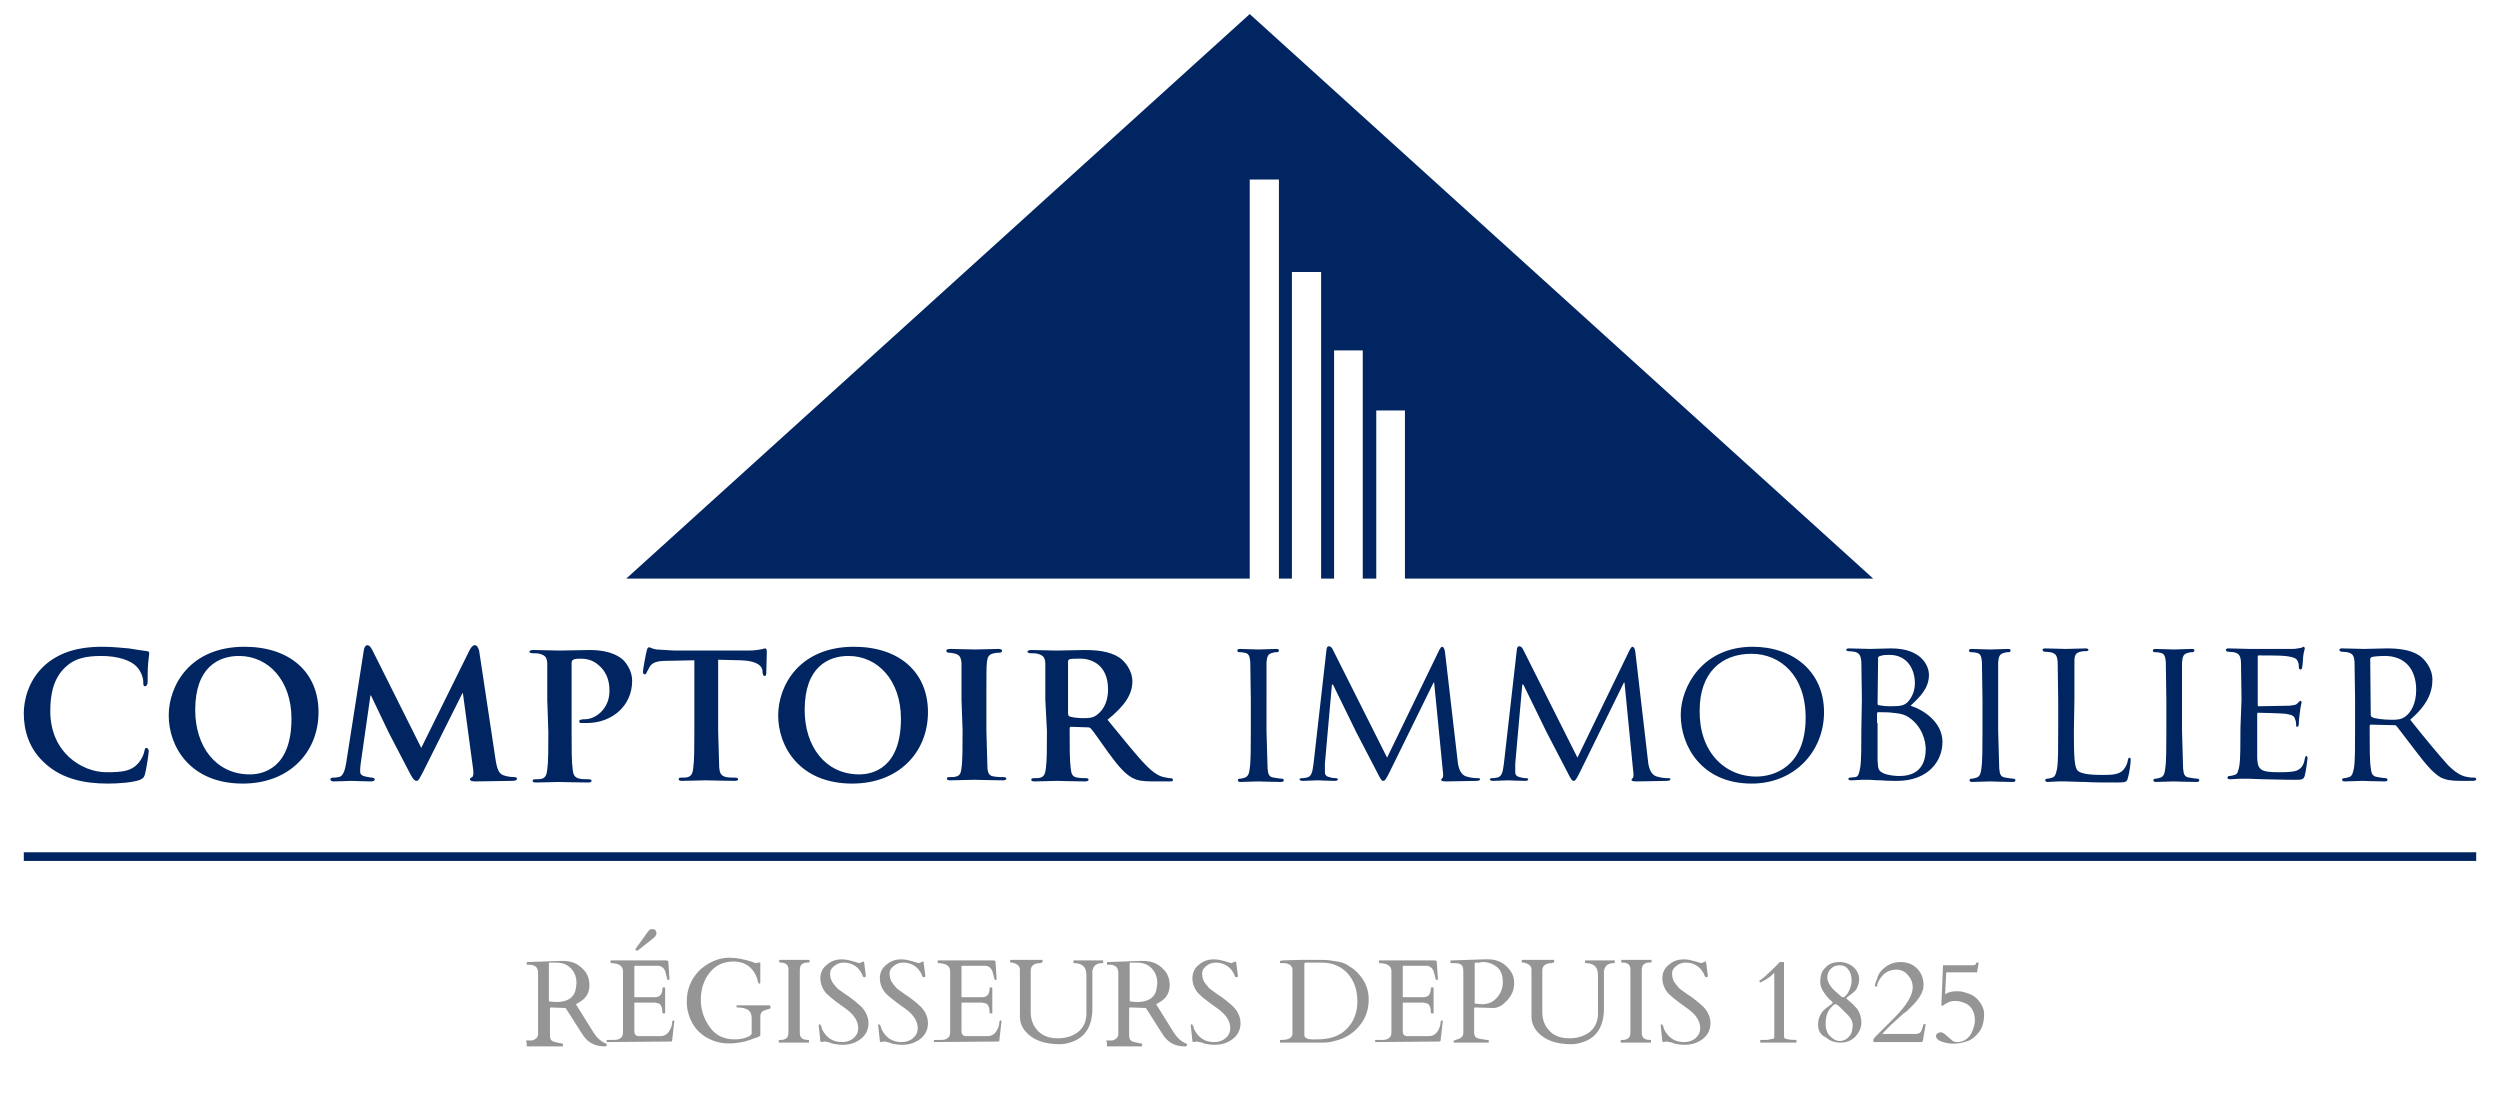 <?xml version="1.0" encoding="utf-8"?>
<!-- Generator: Adobe Illustrator 27.3.1, SVG Export Plug-In . SVG Version: 6.00 Build 0)  -->
<svg version="1.1" id="Calque_1" xmlns="http://www.w3.org/2000/svg" xmlns:xlink="http://www.w3.org/1999/xlink" x="0px" y="0px"
	 viewBox="0 0 462.3 202.5" style="enable-background:new 0 0 462.3 202.5;" xml:space="preserve">
<style type="text/css">
	.st0{fill:#002561;}
	.st1{enable-background:new    ;}
	.st2{fill:#969595;}
</style>
<g>
	<path class="st0" d="M115.8,107L231.1,2.6L346.4,107h-86.6V75.9h-5.3V107H252V64.8h-5.3V107h-2.4V50.3h-5.4V107h-2.4V33.2h-5.4V107
		 M8.6,141.4c-3.3-2.8-4.2-6.4-4.2-9.5c0-2.2,0.7-6,3.9-8.9c2.4-2.1,5.6-3.4,10.6-3.4c2.1,0,3.4,0.2,4.9,0.3
		c1.3,0.2,2.4,0.4,3.3,0.5c0.4,0,0.5,0.2,0.5,0.4c0,0.3-0.1,0.6-0.2,1.8c-0.1,1.1-0.1,2.9-0.1,3.5c0,0.5-0.2,0.8-0.5,0.8
		s-0.3-0.3-0.3-0.7c0-1-0.5-2.2-1.3-3c-1.1-1.1-3.4-1.9-6.5-1.9c-2.9,0-4.8,0.5-6.3,1.8c-2.5,2.1-3.1,5.2-3.1,8.4
		c0,7.7,5.9,11.3,10.4,11.3c3,0,4.6-0.2,5.9-1.7c0.6-0.7,1-1.6,1.1-2.2c0.1-0.5,0.2-0.6,0.4-0.6s0.4,0.3,0.4,0.6
		c0,0.4-0.4,3.2-0.7,4.3c-0.2,0.6-0.3,0.7-0.9,1c-1.3,0.5-3.9,0.7-6,0.7C15.5,144.9,11.6,144,8.6,141.4"/>
	<g>
		<path id="B" class="st0" d="M31.2,132.3c0-5.5,3.9-12.7,14-12.7c8.4,0,13.7,4.7,13.7,12.1c0,7.4-5.4,13.2-14,13.2
			C35.1,144.9,31.2,138,31.2,132.3 M53.9,132.9c0-7.1-4.3-11.6-9.7-11.6c-3.7,0-8.1,2-8.1,10c0,6.7,3.8,11.9,10.1,11.9
			C48.6,143.2,53.9,142.1,53.9,132.9L53.9,132.9z"/>
	</g>
	<path class="st0" d="M87.9,144.5c-0.8,0-1-0.2-1-0.4s0.2-0.3,0.4-0.4s0.3-0.5,0.2-1.4l-1.9-14.1h-0.1l-7.2,14.4
		c-0.8,1.5-0.9,1.8-1.3,1.8s-0.8-0.6-1.3-1.6l-3.8-7.3l-3.3-6.9h-0.1l-1.8,12.6c-0.1,0.6-0.1,1-0.1,1.5c0,0.6,0.5,0.8,1,0.9
		c0.6,0.1,0.9,0.2,1.2,0.2s0.5,0.2,0.5,0.3c0,0.3-0.3,0.4-0.8,0.4c-1.4,0-2.9-0.1-3.5-0.1l-3.3,0.1c-0.3,0-0.6-0.1-0.6-0.4
		c0-0.2,0.2-0.3,0.5-0.3s0.5,0,1-0.1c0.9-0.1,1.2-1.4,1.4-2.5l3.3-21.1c0.1-0.5,0.4-0.8,0.6-0.8c0.3,0,0.6,0.2,1,1l9,18l9-18.2
		c0.3-0.5,0.6-0.8,0.9-0.8s0.6,0.3,0.8,1l3,19.9c0.3,2,0.6,2.9,1.6,3.2c0.6,0.2,1.3,0.3,1.9,0.3c0.3,0,0.5,0.1,0.5,0.3
		c0,0.3-0.4,0.4-0.9,0.4 M101.2,129.4v-6.8c-0.1-1.1-0.4-1.4-1.4-1.7c-0.3-0.1-0.8-0.1-1.3-0.1c-0.3,0-0.6-0.1-0.6-0.3
		s0.3-0.3,0.8-0.3l4.8,0.1l5.5-0.1c4.2,0,5.7,1.4,6.2,1.8c0.7,0.7,1.7,2.1,1.7,3.9c0,4.6-3.7,7.8-8.4,7.8h-1c-0.2,0-0.4-0.1-0.4-0.3
		c0-0.3,0.4-0.4,1.1-0.4c1.9,0,4.5-1.9,4.5-5.2c0-1.1-0.1-3.2-2-4.8c-1.2-1.1-2.6-1.2-3.3-1.2c-0.5,0-1.1,0-1.4,0.2
		c-0.2,0.1-0.3,0.3-0.3,0.6v12.8c0,3,0,5.5,0.2,6.9c0.1,0.9,0.3,1.5,1.3,1.7c0.5,0.1,1.2,0.1,1.7,0.1c0.4,0,0.5,0.2,0.5,0.3
		c0,0.2-0.3,0.3-0.6,0.3c-2.2,0-4.6-0.1-5.5-0.1c-0.8,0-2.9,0.1-4.2,0.1c-0.4,0-0.6-0.1-0.6-0.3s0.1-0.3,0.5-0.3
		c0.5,0,0.9,0,1.2-0.1c0.7-0.2,0.9-0.8,1-1.7c0.2-1.4,0.2-3.9,0.2-6.9 M128.4,122.1l-5,0.1c-1.9,0-2.7,0.3-3.2,1l-0.6,1.1
		c-0.1,0.3-0.2,0.4-0.4,0.4s-0.3-0.2-0.3-0.5c0-0.5,0.6-3.6,0.7-3.9c0.1-0.4,0.2-0.6,0.4-0.6c0.3,0,0.6,0.3,1.4,0.4l3.3,0.2h13.6
		c1.1,0,1.8-0.1,2.3-0.2l0.9-0.2c0.2,0,0.3,0.2,0.3,0.7l-0.1,3.9c0,0.3-0.1,0.5-0.3,0.5c-0.3,0-0.3-0.2-0.4-0.7V124
		c-0.1-0.8-0.9-1.8-4-1.9l-4.2-0.1v13.1l0.2,6.9c0.1,0.9,0.3,1.5,1.3,1.7c0.5,0.1,1.2,0.1,1.7,0.1c0.4,0,0.5,0.2,0.5,0.3
		c0,0.2-0.3,0.3-0.6,0.3c-2.2,0-4.4-0.1-5.4-0.1l-4.4,0.1c-0.4,0-0.6-0.1-0.6-0.3s0.1-0.3,0.5-0.3c0.5,0,0.9,0,1.2-0.1
		c0.7-0.2,0.9-0.8,1-1.7c0.2-1.4,0.2-3.9,0.2-6.9"/>
	<g>
		<path id="B_00000119836361115678507430000002940771928946760374_" class="st0" d="M143.9,132.3c0-5.5,3.9-12.7,14-12.7
			c8.4,0,13.7,4.7,13.7,12.1c0,7.4-5.4,13.2-14,13.2C147.8,144.9,143.9,138,143.9,132.3 M166.6,132.9c0-7.1-4.3-11.6-9.7-11.6
			c-3.7,0-8.1,2-8.1,10c0,6.7,3.8,11.9,10.1,11.9C161.3,143.2,166.6,142.1,166.6,132.9L166.6,132.9z"/>
	</g>
	<path class="st0" d="M177.8,129.4v-6.8c-0.1-1.1-0.4-1.5-1.1-1.7c-0.4-0.1-0.8-0.2-1.2-0.2c-0.3,0-0.5-0.1-0.5-0.4
		c0-0.2,0.3-0.3,0.8-0.3l4.5,0.1l4.3-0.1c0.4,0,0.7,0.1,0.7,0.3c0,0.3-0.2,0.4-0.5,0.4c-0.3,0-0.6,0-1,0.1c-0.9,0.2-1.2,0.6-1.3,1.7
		c-0.1,1-0.1,1.9-0.1,6.8v5.7l0.2,7.1c0.1,0.9,0.3,1.4,1.3,1.5c0.5,0.1,1.2,0.1,1.7,0.1c0.4,0,0.5,0.2,0.5,0.3
		c0,0.2-0.3,0.3-0.6,0.3c-2.2,0-4.5-0.1-5.4-0.1l-4.4,0.1c-0.4,0-0.6-0.1-0.6-0.3s0.1-0.3,0.5-0.3c0.5,0,0.9,0,1.2-0.1
		c0.7-0.2,0.9-0.6,1-1.6c0.2-1.3,0.2-3.9,0.2-7 M193.3,129.4v-6.8c-0.1-1.1-0.4-1.4-1.4-1.7c-0.3-0.1-0.8-0.1-1.3-0.1
		c-0.3,0-0.6-0.1-0.6-0.3s0.3-0.3,0.8-0.3l4.6,0.1l5.2-0.1c2.1,0,4.6,0.2,6.4,1.4c0.9,0.6,2.4,2.3,2.4,4.4c0,2.4-1.4,4.5-4.6,7.1
		c3,3.6,5.3,6.6,7.3,8.6c1.9,1.9,3,2,3.6,2.1c0.3,0.1,0.5,0.1,0.8,0.1c0.3,0,0.4,0.2,0.4,0.3c0,0.3-0.2,0.3-0.6,0.3h-3.2
		c-1.9,0-2.8-0.2-3.6-0.6c-1.4-0.7-2.7-2.2-4.6-4.8c-1.3-1.8-2.7-3.9-3.2-4.4c-0.2-0.2-0.4-0.2-0.6-0.2l-3-0.1
		c-0.2,0-0.3,0.1-0.3,0.3v0.5c0,3,0,5.5,0.2,6.9c0.1,1,0.3,1.6,1.3,1.7c0.5,0.1,1.2,0.1,1.6,0.1c0.3,0,0.4,0.2,0.4,0.3
		c0,0.2-0.3,0.3-0.7,0.3c-1.9,0-4.7-0.1-5.2-0.1c-0.6,0-2.8,0.1-4.1,0.1c-0.4,0-0.6-0.1-0.6-0.3s0.1-0.3,0.5-0.3
		c0.5,0,0.9,0,1.2-0.1c0.7-0.2,0.9-0.8,1-1.7c0.2-1.4,0.2-3.9,0.2-6.9 M197.5,131.9c0,0.3,0.1,0.5,0.3,0.6c0.7,0.2,1.7,0.3,2.5,0.3
		c1.3,0,1.8-0.1,2.4-0.5c1-0.7,2.2-2.1,2.2-4.8c0-4.6-3.1-5.7-5.1-5.7c-0.8,0-1.6,0-2,0.1c-0.2,0.1-0.3,0.2-0.3,0.5L197.5,131.9
		L197.5,131.9z"/>
	<g>
		<path id="C" class="st0" d="M234.2,135.1l0.2,7c0.1,1,0.2,1.6,1.2,1.7c0.5,0.1,1.2,0.2,1.5,0.2c0.2,0,0.3,0.2,0.3,0.3
			c0,0.2-0.2,0.3-0.5,0.3c-1.9,0-4-0.1-4.2-0.1l-3.3,0.1c-0.3,0-0.5-0.1-0.5-0.3c0-0.1,0.1-0.3,0.3-0.3c0.3,0,0.7-0.1,1-0.2
			c0.6-0.2,0.8-0.8,0.9-1.7c0.2-1.3,0.2-3.9,0.2-7v-5.7l-0.1-7c-0.1-1.1-0.3-1.6-1.1-1.7c-0.4-0.1-0.8-0.1-1-0.1
			c-0.2,0-0.3-0.2-0.3-0.3c0-0.2,0.2-0.3,0.5-0.3l3.4,0.1l3.3-0.1c0.4,0,0.5,0.1,0.5,0.3c0,0.1-0.1,0.3-0.3,0.3
			c-0.2,0-0.5,0-0.8,0.1c-0.9,0.2-1.1,0.6-1.2,1.8v7"/>
	</g>
	<path class="st0" d="M267.5,144.5c-0.8,0-1-0.1-1-0.3c0-0.1,0.1-0.2,0.2-0.3c0.2-0.1,0.2-0.8,0.1-1.4l-1.6-16.3h-0.1l-8.1,16.5
		c-0.7,1.4-0.9,1.7-1.2,1.7s-0.5-0.3-1.1-1.5l-3.9-7.5l-4.3-8.8h-0.2l-1.3,14.6v1.6c0,0.5,0.3,0.8,0.8,0.9c0.6,0.2,1.1,0.2,1.3,0.2
		c0.1,0,0.3,0.1,0.3,0.2c0,0.2-0.2,0.3-0.6,0.3c-1.2,0-2.8-0.1-3.1-0.1l-2.8,0.1c-0.3,0-0.6-0.1-0.6-0.3c0-0.1,0.2-0.2,0.3-0.2
		c0.3,0,0.5,0,1-0.1c1.1-0.2,1.1-1.4,1.3-2.6l2.4-21.1c0-0.3,0.2-0.6,0.4-0.6c0.2,0,0.5,0.1,0.7,0.5l10.1,20.1l9.7-20
		c0.2-0.3,0.3-0.5,0.5-0.5s0.4,0.3,0.5,0.9l2.3,19.8c0.1,1.1,0.3,2.9,1.7,3.3c1,0.3,1.8,0.3,2.2,0.3c0.2,0,0.3,0.1,0.3,0.2
		c0,0.2-0.3,0.3-0.7,0.3 M302.7,144.5c-0.8,0-1-0.1-1-0.3c0-0.1,0.1-0.2,0.2-0.3c0.2-0.1,0.2-0.8,0.1-1.4l-1.6-16.3h-0.1l-8.1,16.5
		c-0.7,1.4-0.9,1.7-1.2,1.7s-0.5-0.3-1.1-1.5l-3.9-7.5l-4.3-8.8h-0.2l-1.3,14.6v1.6c0,0.5,0.3,0.8,0.8,0.9c0.6,0.2,1.1,0.2,1.3,0.2
		c0.1,0,0.3,0.1,0.3,0.2c0,0.2-0.2,0.3-0.6,0.3c-1.2,0-2.9-0.1-3.1-0.1l-2.8,0.1c-0.3,0-0.6-0.1-0.6-0.3c0-0.1,0.2-0.2,0.3-0.2
		c0.3,0,0.5,0,1-0.1c1.1-0.2,1.1-1.4,1.3-2.6l2.4-21.1c0-0.3,0.2-0.6,0.4-0.6s0.5,0.1,0.7,0.5l10.1,20.1l9.7-20
		c0.2-0.3,0.3-0.5,0.5-0.5s0.4,0.3,0.5,0.9l2.3,19.8c0.1,1.1,0.3,2.9,1.7,3.3c1,0.3,1.8,0.3,2.2,0.3c0.2,0,0.3,0.1,0.3,0.2
		c0,0.2-0.3,0.3-0.7,0.3 M324.1,119.6c7.5,0,13.2,4.6,13.2,12.1c0,7.2-5.4,13.2-13.4,13.2c-9.2,0-13.1-6.9-13.1-12.7
		C310.8,127,314.8,119.6,324.1,119.6 M324.8,143.6c3,0,9.1-1.6,9.1-10.9c0-7.8-4.7-11.8-10-11.8c-5.6,0-9.6,3.5-9.6,10.5
		C314.2,138.9,318.8,143.6,324.8,143.6z M344.3,129.4l-0.1-7c-0.1-1.1-0.3-1.7-1.4-1.9c-0.3,0-0.8-0.1-1.1-0.1
		c-0.1,0-0.3-0.1-0.3-0.2c0-0.2,0.2-0.3,0.5-0.3l3.9,0.1l3.9-0.1c5.6,0,7,3.2,7,4.9c0,2.5-1.7,4.1-3.4,5.7c2.5,0.8,5.9,3.1,5.9,6.7
		s-2.7,7.2-8.4,7.2c-0.6,0-1.8,0-2.9-0.1c-1.1,0-2-0.1-2.2-0.1h-1.4l-2,0.1c-0.3,0-0.5-0.1-0.5-0.3c0-0.1,0.1-0.2,0.3-0.2
		c0.3,0,0.7-0.1,1-0.1c0.6-0.1,0.7-0.8,0.9-1.8c0.2-1.3,0.2-3.9,0.2-7 M347.2,130.1c0,0.2,0.1,0.3,0.2,0.3c0.2,0,0.8,0.2,2.1,0.2
		c1.9,0,2.6-0.1,3.3-0.8c0.7-0.8,1.3-1.9,1.3-3.5c0-2.5-1.4-5.2-4.7-5.2c-0.4,0-1.2,0-1.7,0.2c-0.3,0.1-0.4,0.2-0.4,0.3L347.2,130.1
		L347.2,130.1z M347.2,133.7v6.9c0.1,1.6,0.1,1.9,1.1,2.4c0.9,0.4,2.3,0.5,2.9,0.5c2.2,0,4.9-0.8,4.9-5c0-1.4-0.6-4.2-3.2-5.9
		c-1.1-0.7-2.2-0.7-3-0.8c-0.4-0.1-2.1-0.1-2.6-0.1c-0.1,0-0.2,0.1-0.2,0.2v1.8L347.2,133.7z"/>
	<g>
		<path id="C_00000098905996528624350730000008780663627136694162_" class="st0" d="M369.5,135.1l0.2,7c0.1,1,0.2,1.6,1.2,1.7
			c0.5,0.1,1.2,0.2,1.5,0.2c0.2,0,0.3,0.2,0.3,0.3c0,0.2-0.2,0.3-0.5,0.3c-1.9,0-4-0.1-4.2-0.1l-3.3,0.1c-0.3,0-0.5-0.1-0.5-0.3
			c0-0.1,0.1-0.3,0.3-0.3c0.3,0,0.7-0.1,1-0.2c0.6-0.2,0.8-0.8,0.9-1.7c0.2-1.3,0.2-3.9,0.2-7v-5.7l-0.1-7c-0.1-1.1-0.3-1.6-1.1-1.7
			c-0.4-0.1-0.8-0.1-1-0.1c-0.2,0-0.3-0.2-0.3-0.3c0-0.2,0.2-0.3,0.5-0.3l3.4,0.1l3.3-0.1c0.4,0,0.5,0.1,0.5,0.3
			c0,0.1-0.1,0.3-0.3,0.3c-0.2,0-0.5,0-0.8,0.1c-0.9,0.2-1.1,0.6-1.2,1.8v7"/>
	</g>
	<path class="st0" d="M383.5,135.2c0,4.7,0.1,6.7,0.7,7.3c0.5,0.5,1.8,0.8,4.5,0.8c1.7,0,3.2,0,4-1c0.4-0.5,0.7-1.1,0.8-1.8
		c0-0.2,0.2-0.4,0.3-0.4c0.2,0,0.2,0.2,0.2,0.5c0,0.4-0.2,2.3-0.5,3.2c-0.2,0.8-0.3,0.9-2.1,0.9c-2.4,0-4.3,0-5.8-0.1
		c-1.5,0-2.7-0.1-3.6-0.1h-1.4c-0.7,0-1.4,0.1-1.9,0.1c-0.3,0-0.5-0.1-0.5-0.3c0-0.1,0.1-0.3,0.3-0.3c0.3,0,0.7-0.1,1-0.2
		c0.6-0.2,0.7-0.8,0.9-1.7c0.2-1.3,0.2-3.9,0.2-7v-5.7l-0.1-7c-0.1-1.1-0.3-1.6-1.4-1.8c-0.3,0-0.8-0.1-1.1-0.1
		c-0.1,0-0.3-0.2-0.3-0.3c0-0.2,0.2-0.3,0.5-0.3l3.8,0.1l3.7-0.1c0.3,0,0.5,0.1,0.5,0.3c0,0.1-0.2,0.2-0.3,0.2c-0.2,0-0.7,0-1.1,0.1
		c-1,0.2-1.2,0.7-1.2,1.8v7 M403.5,135.1l0.2,7c0.1,1,0.2,1.6,1.2,1.7c0.5,0.1,1.2,0.2,1.5,0.2c0.2,0,0.3,0.2,0.3,0.3
		c0,0.2-0.2,0.3-0.5,0.3c-1.9,0-4-0.1-4.2-0.1l-3.3,0.1c-0.3,0-0.5-0.1-0.5-0.3c0-0.1,0.1-0.3,0.3-0.3c0.3,0,0.7-0.1,1-0.2
		c0.6-0.2,0.8-0.8,0.9-1.7c0.2-1.3,0.2-3.9,0.2-7v-5.7l-0.1-7c-0.1-1.1-0.3-1.6-1.1-1.7c-0.4-0.1-0.8-0.1-1-0.1s-0.3-0.2-0.3-0.3
		c0-0.2,0.2-0.3,0.5-0.3l3.4,0.1l3.3-0.1c0.4,0,0.5,0.1,0.5,0.3c0,0.1-0.2,0.3-0.3,0.3c-0.2,0-0.5,0-0.8,0.1
		c-0.9,0.2-1.1,0.6-1.2,1.8v7 M414.5,129.4l-0.1-7c-0.1-1.1-0.3-1.6-1.4-1.8c-0.3,0-0.8-0.1-1.1-0.1c-0.1,0-0.3-0.2-0.3-0.3
		c0-0.2,0.2-0.3,0.5-0.3l3.9,0.1h8c0.6,0,1.3-0.2,1.5-0.2s0.3-0.2,0.5-0.2c0.1,0,0.2,0.2,0.2,0.3c0,0.2-0.2,0.6-0.3,1.5
		c0,0.3-0.1,1.7-0.2,2.1c0,0.2-0.2,0.3-0.3,0.3c-0.2,0-0.3-0.2-0.3-0.4s0-0.8-0.2-1.1c-0.2-0.5-0.6-0.8-2.4-1
		c-0.6-0.1-4.4-0.1-4.8-0.1c-0.2,0-0.2,0.1-0.2,0.3v8.8c0,0.2,0,0.3,0.2,0.3l5.6-0.1c0.8-0.1,1.3-0.1,1.6-0.5
		c0.2-0.2,0.4-0.4,0.5-0.4s0.2,0.1,0.2,0.3s-0.2,0.7-0.3,1.8c-0.1,0.7-0.2,1.4-0.2,2.1c0,0.3-0.1,0.6-0.3,0.6s-0.2-0.1-0.2-0.3
		c0-0.3,0-0.7-0.2-1.1c-0.1-0.5-0.4-0.8-1.7-1c-0.9-0.1-4.5-0.2-5.1-0.2c-0.2,0-0.2,0.1-0.2,0.2v2.7v5.5c0.1,2.2,0.7,2.6,4,2.6
		c0.9,0,2.5,0,3.3-0.3c0.9-0.4,1.3-1,1.5-2.2c0.1-0.4,0.2-0.5,0.3-0.5c0.2,0,0.2,0.3,0.2,0.5s-0.3,2.4-0.5,3.1
		c-0.2,0.8-0.6,0.8-1.9,0.8c-2.5,0-4.4-0.1-5.8-0.1l-2.8-0.1h-1.4c-0.6,0-1.4,0.1-1.9,0.1c-0.3,0-0.5-0.1-0.5-0.3
		c0-0.1,0.1-0.3,0.3-0.3c0.3,0,0.7-0.1,1-0.2c0.6-0.1,0.7-0.8,0.9-1.7c0.2-1.3,0.2-3.9,0.2-7 M435.5,129.4l-0.1-7
		c-0.1-1.1-0.3-1.6-1.4-1.8c-0.3,0-0.8-0.1-1.1-0.1c-0.1,0-0.3-0.2-0.3-0.3c0-0.2,0.1-0.3,0.5-0.3l4,0.1l4.2-0.1
		c2.1,0,4.5,0.2,6.2,1.4c0.8,0.6,2.3,2.2,2.3,4.4c0,2.4-1,4.7-4.1,7.4c2.7,3.4,5.1,6.3,7,8.4c1.8,1.8,2.9,2.1,3.7,2.2
		c0.4,0.1,0.8,0.1,1.2,0.1c0.2,0,0.3,0.2,0.3,0.3c0,0.2-0.2,0.3-0.8,0.3H455c-1.9,0-2.7-0.2-3.6-0.6c-1.4-0.8-2.7-2.3-4.6-4.8
		l-3.6-4.7c-0.2-0.2-0.2-0.2-0.5-0.2l-4.3-0.1c-0.1,0-0.2,0.1-0.2,0.3v0.8c0,3.1,0,5.6,0.2,6.9c0.1,1,0.3,1.6,1.3,1.7
		c0.5,0.1,1.2,0.2,1.5,0.2c0.2,0,0.3,0.2,0.3,0.3c0,0.2-0.2,0.3-0.5,0.3c-1.8,0-3.9-0.1-4.1-0.1l-3.3,0.1c-0.3,0-0.5-0.1-0.5-0.3
		c0-0.1,0.1-0.3,0.3-0.3c0.3,0,0.7-0.1,1-0.2c0.6-0.2,0.7-0.8,0.9-1.7c0.2-1.3,0.2-3.9,0.2-7 M438.4,132.2c0,0.2,0.1,0.3,0.2,0.4
		c0.5,0.3,2.2,0.5,3.7,0.5c0.8,0,1.7,0,2.5-0.6c1.1-0.8,2-2.5,2-4.9c0-4-2.2-6.3-5.8-6.3c-1,0-2.1,0.1-2.4,0.2
		c-0.2,0.1-0.3,0.2-0.3,0.4L438.4,132.2L438.4,132.2z M4.4,157.6h453.5v1.6H4.4L4.4,157.6z"/>
</g>
<g class="st1">
	<path class="st2" d="M97.4,192.8c-0.1,0-0.1-0.1-0.1-0.2v-0.1c0-0.1,0-0.1,0.1-0.1c0,0,0.1,0,0.2,0c0.1,0,0.2,0,0.3,0
		c0.1,0,0.2,0,0.3,0c0.1,0,0.1,0,0.2,0c0.7-0.2,1.1-0.6,1.1-1.2v-11.3c0-0.6-0.2-1.1-0.7-1.3c-0.3-0.2-0.6-0.2-0.9-0.2h-0.4
		c-0.1,0-0.1,0-0.1-0.1v-0.3c0-0.1,0-0.1,0.1-0.1l5.9-0.2h1.1c1.3,0.1,2.3,0.5,3.2,1.4c0.9,0.8,1.3,1.9,1.3,3.1
		c0,1.2-0.5,2.2-1.5,2.9c-0.3,0.2-0.7,0.4-1,0.6l3.3,5.3c0.6,0.9,1.3,1.6,2.3,2c0.1,0,0.1,0.1,0.1,0.2c0,0.2-0.1,0.3-0.4,0.3
		c-1.6,0-2.9-0.6-3.8-1.8c-0.2-0.3-0.4-0.6-0.6-0.9l-2.8-4.4l-2.6-0.1h-0.1c-0.1,0-0.2,0-0.2,0.2v5c0,0.4,0.1,0.7,0.3,0.9
		c0.2,0.2,0.6,0.3,1.1,0.4c0.1,0,0.3,0.1,0.5,0.1c0.2,0,0.3,0.1,0.4,0.1s0.1,0,0.1,0.1v0.3c0,0.1,0,0.1-0.1,0.1H97.4z M102.4,178
		c-0.1,0-0.2,0-0.3,0c-0.1,0-0.2,0-0.4,0c-0.2,0-0.2,0.1-0.2,0.2v6.5l0,0.3c0,0.2,0.1,0.2,0.2,0.2l1.1,0.1c2,0,3.2-0.7,3.6-2.1
		c0.1-0.5,0.2-1,0.2-1.5c0-1.1-0.4-2-1.1-2.7c-0.7-0.7-1.6-1-2.7-1c-0.1,0-0.2,0-0.3,0C102.6,178,102.5,178,102.4,178z"/>
	<path class="st2" d="M112.2,192.7v-0.3c0-0.1,0-0.1,0.1-0.1h0.2c0.3,0,0.6,0,0.9,0c0.3,0,0.6,0,0.9-0.1c0.6-0.2,0.9-0.6,0.9-1.3
		v-11.3c0-0.7-0.4-1.2-1.3-1.4c-0.2,0-0.5-0.1-0.7-0.1H113c-0.1,0-0.1,0-0.1-0.1v-0.3c0-0.1,0-0.1,0.1-0.1h10.2c0.1,0,0.2,0,0.3,0.1
		c0.1,0,0.1,0.1,0.1,0.3l0.2,3.1c0,0.1-0.1,0.1-0.2,0.1s-0.2,0-0.2-0.1c0-0.1-0.1-0.3-0.2-0.8c-0.1-0.5-0.2-0.8-0.4-1.1
		c-0.2-0.3-0.5-0.5-0.9-0.6h-4.5c-0.1,0-0.1,0-0.1,0.1v5.6c0,0.1,0,0.1,0.1,0.1h3.7c1,0,1.4-0.6,1.4-1.7c0-0.1,0-0.1,0.1-0.1h0.3
		c0.1,0,0.1,0,0.1,0.1v4.6c0,0.1,0,0.1-0.1,0.1h-0.3c-0.1,0-0.1,0-0.1-0.1c0-1.1-0.3-1.7-0.9-1.8c-0.2,0-0.4-0.1-0.5-0.1h-3.7
		c-0.1,0-0.1,0-0.1,0.1v5.2c0,0.5,0.2,0.8,0.7,0.9c0.1,0,0.3,0,0.5,0h3.6c0.7,0,1.3-0.3,1.7-1c0.3-0.5,0.5-1,0.5-1.6
		c0-0.2,0.1-0.3,0.3-0.3c0.1,0,0.1,0,0.1,0.1l-0.4,3.6c0,0.1-0.1,0.2-0.2,0.2L112.2,192.7C112.2,192.8,112.2,192.7,112.2,192.7z
		 M117.5,175.6C117.5,175.6,117.4,175.6,117.5,175.6c0-0.1,0-0.1,0-0.1l2.3-3.2c0.3-0.4,0.5-0.5,0.8-0.5c0.3,0,0.4,0.1,0.6,0.2
		c0.1,0.2,0.2,0.4,0.2,0.6s-0.2,0.6-0.6,0.9l-2.9,2.3c0,0-0.1,0-0.1,0s0,0-0.1,0L117.5,175.6z"/>
	<path class="st2" d="M142.4,186.1c0.1,0,0.1,0.1,0.1,0.2c0,0.1,0,0.2-0.1,0.2c-0.2,0.1-0.4,0.1-0.6,0.2s-0.4,0.1-0.6,0.2
		c-0.4,0.2-0.6,0.6-0.6,1v3.5c0,0.2-0.4,0.4-1.1,0.6c-0.8,0.3-1.4,0.5-1.8,0.6c-2.2,0.5-4.2,0.5-5.9-0.2c-2-0.8-3.4-2.1-4.2-4.1
		c-0.4-1-0.6-2-0.6-2.9c0-1,0.1-1.8,0.3-2.5c0.6-2,1.8-3.6,3.7-4.7c1.2-0.7,2.5-1.1,3.9-1.1c1.3,0,2.8,0.3,4.3,0.8
		c0.3,0.1,0.4,0.2,0.5,0.2h0.1l0.4-0.1h0.3c0.1,0,0.1,0,0.1,0.1v3.6c0,0.1-0.1,0.2-0.2,0.2h0c-0.1,0-0.2-0.2-0.3-0.5
		c0-0.1,0-0.1,0-0.2c-0.7-2.2-2.2-3.4-4.5-3.4c-1.8,0-3.3,0.7-4.4,2.1c-1.1,1.4-1.6,3.1-1.6,5s0.6,3.6,1.7,5.1
		c1.1,1.5,2.6,2.2,4.6,2.2c1,0,1.8-0.2,2.5-0.5c0.3-0.1,0.4-0.3,0.6-0.5v-2.9c0-0.7-0.2-1.2-0.6-1.5c-0.4-0.3-1.1-0.5-2.1-0.5
		c-0.1,0-0.1-0.1-0.1-0.2c0-0.1,0-0.2,0.1-0.2H142.4z"/>
	<path class="st2" d="M145.8,179.3c0-0.9-0.5-1.3-1.5-1.3c-0.2,0-0.2,0-0.2-0.1v-0.3c0-0.1,0-0.1,0.1-0.1h5.4c0.1,0,0.1,0,0.1,0.1
		v0.3c0,0.1-0.2,0.1-0.5,0.1c-0.3,0-0.6,0.1-0.9,0.3c-0.3,0.2-0.4,0.6-0.4,1.2v11.5c0,0.9,0.5,1.3,1.5,1.3c0.2,0,0.2,0,0.2,0.1v0.3
		c0,0.1,0,0.1-0.1,0.1h-5.4c-0.1,0-0.1,0-0.1-0.1v-0.3c0-0.1,0.2-0.1,0.5-0.1c0.3,0,0.6-0.1,0.9-0.3c0.3-0.2,0.4-0.6,0.4-1.2V179.3z
		"/>
	<path class="st2" d="M159.7,177.8c0.1,0,0.1,0.1,0.1,0.2l0.3,2.3c0,0.1,0,0.2,0,0.3c0,0-0.1,0.1-0.2,0.1c-0.1,0-0.2,0-0.2,0
		c0,0-0.1-0.1-0.1-0.1c0-0.1-0.1-0.1-0.1-0.2c0-0.1-0.1-0.2-0.1-0.3c-0.2-0.3-0.4-0.7-0.7-1c-0.8-0.8-1.7-1.1-2.7-1.1
		c-0.6,0-1.2,0.2-1.7,0.6c-0.5,0.4-0.8,0.8-0.8,1.4c0,0.5,0.1,1,0.3,1.4c0.2,0.4,0.5,0.7,0.8,1.1s0.7,0.6,1.1,0.9
		c0.4,0.3,0.8,0.6,1.3,0.9c1.1,0.8,1.9,1.5,2.4,2c0.8,0.9,1.2,1.9,1.2,2.9c0,1.2-0.5,2.2-1.4,2.9c-0.9,0.7-2,1.1-3.3,1.1
		c-0.8,0-1.4-0.1-1.9-0.2c-0.5-0.2-0.8-0.3-1-0.3c-0.2-0.1-0.3-0.1-0.4-0.1c-0.1,0-0.1,0-0.2,0l-0.5,0.1c-0.1,0-0.2-0.1-0.2-0.2
		c-0.2-1.8-0.3-2.7-0.3-2.8c0-0.1,0-0.2,0-0.2c0,0,0.1-0.1,0.1-0.1c0.2,0,0.4,0.3,0.5,0.9c0.8,1.6,2,2.4,3.7,2.4
		c0.8,0,1.5-0.2,2.1-0.7s0.9-1.1,0.9-1.9c0-1.2-0.7-2.4-2.2-3.5c-0.4-0.3-1-0.7-1.8-1.3s-1.4-1.1-1.9-1.6c-0.7-0.8-1.1-1.8-1.1-2.8
		c0-1,0.4-1.9,1.2-2.5c0.8-0.7,1.7-1,2.8-1c0.5,0,1.1,0.1,1.8,0.3s1.1,0.3,1.4,0.4L159.7,177.8z"/>
	<path class="st2" d="M170.7,177.8c0.1,0,0.1,0.1,0.1,0.2l0.3,2.3c0,0.1,0,0.2,0,0.3c0,0-0.1,0.1-0.2,0.1c-0.1,0-0.2,0-0.2,0
		c0,0-0.1-0.1-0.1-0.1c0-0.1-0.1-0.1-0.1-0.2c0-0.1-0.1-0.2-0.1-0.3c-0.2-0.3-0.4-0.7-0.7-1c-0.8-0.8-1.7-1.1-2.7-1.1
		c-0.6,0-1.2,0.2-1.7,0.6c-0.5,0.4-0.8,0.8-0.8,1.4c0,0.5,0.1,1,0.3,1.4c0.2,0.4,0.5,0.7,0.8,1.1s0.7,0.6,1.1,0.9
		c0.4,0.3,0.8,0.6,1.3,0.9c1.1,0.8,1.9,1.5,2.4,2c0.8,0.9,1.2,1.9,1.2,2.9c0,1.2-0.5,2.2-1.4,2.9c-0.9,0.7-2,1.1-3.3,1.1
		c-0.8,0-1.4-0.1-1.9-0.2c-0.5-0.2-0.8-0.3-1-0.3c-0.2-0.1-0.3-0.1-0.4-0.1c-0.1,0-0.1,0-0.2,0l-0.5,0.1c-0.1,0-0.2-0.1-0.2-0.2
		c-0.2-1.8-0.3-2.7-0.3-2.8c0-0.1,0-0.2,0-0.2c0,0,0.1-0.1,0.1-0.1c0.2,0,0.4,0.3,0.5,0.9c0.8,1.6,2,2.4,3.7,2.4
		c0.8,0,1.5-0.2,2.1-0.7s0.9-1.1,0.9-1.9c0-1.2-0.7-2.4-2.2-3.5c-0.4-0.3-1-0.7-1.8-1.3s-1.4-1.1-1.9-1.6c-0.7-0.8-1.1-1.8-1.1-2.8
		c0-1,0.4-1.9,1.2-2.5c0.8-0.7,1.7-1,2.8-1c0.5,0,1.1,0.1,1.8,0.3s1.1,0.3,1.4,0.4L170.7,177.8z"/>
	<path class="st2" d="M172.7,192.7v-0.3c0-0.1,0-0.1,0.1-0.1h0.2c0.3,0,0.6,0,0.9,0c0.3,0,0.6,0,0.9-0.1c0.6-0.2,0.9-0.6,0.9-1.3
		v-11.3c0-0.7-0.4-1.2-1.3-1.4c-0.2,0-0.5-0.1-0.7-0.1h-0.2c-0.1,0-0.1,0-0.1-0.1v-0.3c0-0.1,0-0.1,0.1-0.1h10.2
		c0.1,0,0.2,0,0.3,0.1c0.1,0,0.1,0.1,0.1,0.3l0.2,3.1c0,0.1-0.1,0.1-0.2,0.1s-0.2,0-0.2-0.1c0-0.1-0.1-0.3-0.2-0.8
		c-0.1-0.5-0.2-0.8-0.4-1.1s-0.5-0.5-0.9-0.6h-4.5c-0.1,0-0.1,0-0.1,0.1v5.6c0,0.1,0,0.1,0.1,0.1h3.7c1,0,1.4-0.6,1.4-1.7
		c0-0.1,0-0.1,0.1-0.1h0.3c0.1,0,0.1,0,0.1,0.1v4.6c0,0.1,0,0.1-0.1,0.1h-0.3c-0.1,0-0.1,0-0.1-0.1c0-1.1-0.3-1.7-0.9-1.8
		c-0.2,0-0.4-0.1-0.5-0.1h-3.7c-0.1,0-0.1,0-0.1,0.1v5.2c0,0.5,0.2,0.8,0.7,0.9c0.1,0,0.3,0,0.5,0h3.6c0.7,0,1.3-0.3,1.7-1
		c0.3-0.5,0.5-1,0.5-1.6c0-0.2,0.1-0.3,0.3-0.3c0.1,0,0.1,0,0.1,0.1l-0.4,3.6c0,0.1-0.1,0.2-0.2,0.2L172.7,192.7
		C172.7,192.8,172.7,192.7,172.7,192.7z"/>
	<path class="st2" d="M192.4,178.1c-1.2,0-1.8,0.5-1.8,1.4v7.7c0,1.4,0.5,2.6,1.4,3.5c0.9,0.9,2.1,1.3,3.6,1.3
		c1.5,0,2.8-0.4,3.8-1.2c1-0.8,1.5-2,1.5-3.4v-6.8c0-0.7-0.1-1.2-0.2-1.4c-0.3-0.7-1-1.1-2.1-1.1c-0.1,0-0.1,0-0.1-0.1v-0.3
		c0-0.1,0-0.1,0.1-0.1h5.3c0.1,0,0.1,0,0.1,0.1v0.3c0,0.1-0.1,0.1-0.2,0.1c-0.9,0-1.5,0.4-1.7,1.1c0,0.1-0.1,0.2-0.1,0.3v7
		c0,3.1-1.2,5.2-3.6,6.1c-0.8,0.3-1.6,0.5-2.4,0.5c-2.9,0-5-0.8-6.3-2.3c-0.7-0.8-1.1-1.7-1.1-2.9v-8.6c0-0.6-0.4-1-1.1-1.2
		c-0.2-0.1-0.4-0.1-0.5-0.1s-0.2,0-0.2-0.1v-0.3c0-0.1,0-0.1,0.1-0.1h5.8c0.1,0,0.1,0,0.1,0.1v0.3
		C192.6,178,192.5,178.1,192.4,178.1z"/>
	<path class="st2" d="M204.7,192.8c-0.1,0-0.1-0.1-0.1-0.2v-0.1c0-0.1,0-0.1,0.1-0.1c0,0,0.1,0,0.2,0s0.2,0,0.3,0s0.2,0,0.3,0
		c0.1,0,0.1,0,0.2,0c0.7-0.2,1.1-0.6,1.1-1.2v-11.3c0-0.6-0.2-1.1-0.7-1.3c-0.3-0.2-0.6-0.2-0.9-0.2h-0.4c-0.1,0-0.1,0-0.1-0.1v-0.3
		c0-0.1,0-0.1,0.1-0.1l5.9-0.2h1.1c1.3,0.1,2.3,0.5,3.2,1.4c0.9,0.8,1.3,1.9,1.3,3.1c0,1.2-0.5,2.2-1.5,2.9c-0.3,0.2-0.7,0.4-1,0.6
		l3.3,5.3c0.6,0.9,1.3,1.6,2.3,2c0.1,0,0.1,0.1,0.1,0.2c0,0.2-0.1,0.3-0.4,0.3c-1.6,0-2.9-0.6-3.8-1.8c-0.2-0.3-0.4-0.6-0.6-0.9
		l-2.8-4.4l-2.6-0.1H209c-0.1,0-0.2,0-0.2,0.2v5c0,0.4,0.1,0.7,0.3,0.9s0.6,0.3,1.1,0.4c0.1,0,0.3,0.1,0.5,0.1
		c0.2,0,0.3,0.1,0.4,0.1s0.1,0,0.1,0.1v0.3c0,0.1,0,0.1-0.1,0.1H204.7z M209.8,178c-0.1,0-0.2,0-0.3,0c-0.1,0-0.2,0-0.4,0
		c-0.2,0-0.2,0.1-0.2,0.2v6.5l0,0.3c0,0.2,0.1,0.2,0.2,0.2l1.1,0.1c2,0,3.2-0.7,3.6-2.1c0.1-0.5,0.2-1,0.2-1.5c0-1.1-0.4-2-1.1-2.7
		c-0.7-0.7-1.6-1-2.7-1c-0.1,0-0.2,0-0.3,0C209.9,178,209.8,178,209.8,178z"/>
	<path class="st2" d="M228.5,177.8c0.1,0,0.1,0.1,0.1,0.2l0.3,2.3c0,0.1,0,0.2,0,0.3c0,0-0.1,0.1-0.2,0.1c-0.1,0-0.2,0-0.2,0
		s-0.1-0.1-0.1-0.1c0-0.1-0.1-0.1-0.1-0.2c0-0.1-0.1-0.2-0.1-0.3c-0.2-0.3-0.4-0.7-0.7-1c-0.8-0.8-1.7-1.1-2.7-1.1
		c-0.6,0-1.2,0.2-1.7,0.6s-0.8,0.8-0.8,1.4c0,0.5,0.1,1,0.3,1.4c0.2,0.4,0.5,0.7,0.8,1.1s0.7,0.6,1.1,0.9s0.8,0.6,1.3,0.9
		c1.1,0.8,1.9,1.5,2.4,2c0.8,0.9,1.2,1.9,1.2,2.9c0,1.2-0.5,2.2-1.4,2.9c-0.9,0.7-2,1.1-3.3,1.1c-0.8,0-1.4-0.1-1.9-0.2
		c-0.5-0.2-0.8-0.3-1-0.3s-0.3-0.1-0.4-0.1c-0.1,0-0.1,0-0.2,0l-0.5,0.1c-0.1,0-0.2-0.1-0.2-0.2c-0.2-1.8-0.3-2.7-0.3-2.8
		c0-0.1,0-0.2,0-0.2c0,0,0.1-0.1,0.1-0.1c0.2,0,0.4,0.3,0.5,0.9c0.8,1.6,2,2.4,3.7,2.4c0.8,0,1.5-0.2,2.1-0.7s0.9-1.1,0.9-1.9
		c0-1.2-0.7-2.4-2.2-3.5c-0.4-0.3-1-0.7-1.8-1.3s-1.4-1.1-1.9-1.6c-0.7-0.8-1.1-1.8-1.1-2.8c0-1,0.4-1.9,1.2-2.5
		c0.8-0.7,1.7-1,2.8-1c0.5,0,1.1,0.1,1.8,0.3s1.1,0.3,1.4,0.4L228.5,177.8z"/>
	<path class="st2" d="M236.8,177.7C236.8,177.6,236.9,177.6,236.8,177.7l0.3-0.1l3.4-0.1c0.4,0,0.9,0,1.4,0h1.3c1.2,0,2.2,0,2.8,0.1
		c0.6,0.1,1.2,0.2,1.8,0.3c0.6,0.1,1.2,0.4,1.9,0.9c0.7,0.4,1.3,1,1.8,1.6c1.1,1.3,1.6,2.8,1.6,4.4s-0.4,3-1.2,4.2
		c-1.2,1.8-2.9,3-5.1,3.5c-0.7,0.2-1.4,0.3-2.2,0.3h-7.8c-0.1,0-0.1,0-0.1-0.1v-0.3c0-0.1,0-0.1,0.1-0.1h0.2c1.3,0,2-0.4,2-1.2
		v-11.8c0-0.4-0.2-0.7-0.5-0.9c-0.3-0.2-0.7-0.3-1-0.3h-0.7c-0.1,0-0.1,0-0.1-0.1V177.7z M241.5,178c-0.2,0-0.3,0.1-0.3,0.3v13.1
		c0,0.5,0.5,0.8,1.5,0.8c0.3,0,0.6,0,0.9,0c2.3,0,4.1-0.6,5.4-1.9c1.3-1.3,2-3,2-5.1c0-2.1-0.6-3.9-1.8-5.2c-1.2-1.3-2.8-2-4.8-2
		H241.5z"/>
	<path class="st2" d="M254.3,192.7v-0.3c0-0.1,0-0.1,0.1-0.1h0.2c0.3,0,0.6,0,0.9,0c0.3,0,0.6,0,0.9-0.1c0.6-0.2,0.9-0.6,0.9-1.3
		v-11.3c0-0.7-0.4-1.2-1.3-1.4c-0.2,0-0.5-0.1-0.7-0.1h-0.2c-0.1,0-0.1,0-0.1-0.1v-0.3c0-0.1,0-0.1,0.1-0.1h10.2
		c0.1,0,0.2,0,0.3,0.1c0.1,0,0.1,0.1,0.1,0.3l0.2,3.1c0,0.1-0.1,0.1-0.2,0.1s-0.2,0-0.2-0.1c0-0.1-0.1-0.3-0.2-0.8
		c-0.1-0.5-0.2-0.8-0.4-1.1s-0.5-0.5-0.9-0.6h-4.5c-0.1,0-0.1,0-0.1,0.1v5.6c0,0.1,0,0.1,0.1,0.1h3.7c1,0,1.4-0.6,1.4-1.7
		c0-0.1,0-0.1,0.1-0.1h0.3c0.1,0,0.1,0,0.1,0.1v4.6c0,0.1,0,0.1-0.1,0.1h-0.3c-0.1,0-0.1,0-0.1-0.1c0-1.1-0.3-1.7-0.9-1.8
		c-0.2,0-0.4-0.1-0.5-0.1h-3.7c-0.1,0-0.1,0-0.1,0.1v5.2c0,0.5,0.2,0.8,0.7,0.9c0.1,0,0.3,0,0.5,0h3.6c0.7,0,1.3-0.3,1.7-1
		c0.3-0.5,0.5-1,0.5-1.6c0-0.2,0.1-0.3,0.3-0.3c0.1,0,0.1,0,0.1,0.1l-0.4,3.6c0,0.1-0.1,0.2-0.2,0.2L254.3,192.7
		C254.3,192.8,254.3,192.7,254.3,192.7z"/>
	<path class="st2" d="M268.9,192.8c-0.1,0-0.1-0.1-0.1-0.2v-0.1c0-0.1,0-0.1,0.1-0.1s0.2,0,0.3-0.1s0.2-0.1,0.3-0.1
		c0.7-0.2,1.1-0.6,1.1-1.2v-11.3c0-0.7-0.1-1.1-0.4-1.3c-0.2-0.2-0.7-0.3-1.3-0.3h-0.5c-0.2,0-0.2-0.1-0.2-0.3c0-0.1,0-0.2,0.1-0.2
		h0.1l6-0.2h1.1c1.3,0.1,2.3,0.5,3.2,1.4s1.3,1.8,1.3,3c0,1.2-0.4,2.2-1.3,3.2c-0.4,0.4-0.8,0.8-1.2,1c-0.5,0.3-0.9,0.4-1.4,0.4
		l-3.2-0.1h-0.1c-0.1,0-0.2,0-0.2,0.2v4.4c0,0.4,0.1,0.7,0.3,0.9s0.7,0.3,1.4,0.4c0.1,0,0.2,0,0.5,0.1c0.2,0,0.3,0,0.4,0
		s0.1,0,0.1,0.1v0.3c0,0.1,0,0.1-0.1,0.1H268.9z M273.6,178c-0.1,0-0.2,0-0.3,0c-0.1,0-0.2,0-0.4,0c-0.2,0-0.2,0.1-0.2,0.2v6.9
		l0,0.3c0,0.2,0.1,0.2,0.2,0.2l1.1,0.1c1.2,0,2.1-0.4,2.8-1.2c0.7-0.8,1.1-1.7,1.1-2.9c0-1.2-0.3-2.1-1-2.7c-0.7-0.6-1.6-1-2.7-1
		c-0.1,0-0.2,0-0.3,0C273.8,178,273.7,178,273.6,178z"/>
	<path class="st2" d="M287,178.1c-1.2,0-1.8,0.5-1.8,1.4v7.7c0,1.4,0.5,2.6,1.4,3.5c0.9,0.9,2.1,1.3,3.6,1.3c1.5,0,2.8-0.4,3.8-1.2
		c1-0.8,1.5-2,1.5-3.4v-6.8c0-0.7-0.1-1.2-0.2-1.4c-0.3-0.7-1-1.1-2.1-1.1c-0.1,0-0.1,0-0.1-0.1v-0.3c0-0.1,0-0.1,0.1-0.1h5.3
		c0.1,0,0.1,0,0.1,0.1v0.3c0,0.1-0.1,0.1-0.2,0.1c-0.9,0-1.5,0.4-1.7,1.1c0,0.1-0.1,0.2-0.1,0.3v7c0,3.1-1.2,5.2-3.6,6.1
		c-0.8,0.3-1.6,0.5-2.4,0.5c-2.9,0-5-0.8-6.3-2.3c-0.7-0.8-1.1-1.7-1.1-2.9v-8.6c0-0.6-0.4-1-1.1-1.2c-0.2-0.1-0.4-0.1-0.5-0.1
		s-0.2,0-0.2-0.1v-0.3c0-0.1,0-0.1,0.1-0.1h5.8c0.1,0,0.1,0,0.1,0.1v0.3C287.2,178,287.1,178.1,287,178.1z"/>
	<path class="st2" d="M301.5,179.3c0-0.9-0.5-1.3-1.5-1.3c-0.2,0-0.2,0-0.2-0.1v-0.3c0-0.1,0-0.1,0.1-0.1h5.4c0.1,0,0.1,0,0.1,0.1
		v0.3c0,0.1-0.2,0.1-0.5,0.1s-0.6,0.1-0.9,0.3s-0.4,0.6-0.4,1.2v11.5c0,0.9,0.5,1.3,1.5,1.3c0.2,0,0.2,0,0.2,0.1v0.3
		c0,0.1,0,0.1-0.1,0.1h-5.4c-0.1,0-0.1,0-0.1-0.1v-0.3c0-0.1,0.2-0.1,0.5-0.1s0.6-0.1,0.9-0.3s0.4-0.6,0.4-1.2V179.3z"/>
	<path class="st2" d="M315.4,177.8c0.1,0,0.1,0.1,0.1,0.2l0.3,2.3c0,0.1,0,0.2,0,0.3c0,0-0.1,0.1-0.2,0.1c-0.1,0-0.2,0-0.2,0
		s-0.1-0.1-0.1-0.1c0-0.1-0.1-0.1-0.1-0.2c0-0.1-0.1-0.2-0.1-0.3c-0.2-0.3-0.4-0.7-0.7-1c-0.8-0.8-1.7-1.1-2.7-1.1
		c-0.6,0-1.2,0.2-1.7,0.6s-0.8,0.8-0.8,1.4c0,0.5,0.1,1,0.3,1.4c0.2,0.4,0.5,0.7,0.8,1.1s0.7,0.6,1.1,0.9s0.8,0.6,1.3,0.9
		c1.1,0.8,1.9,1.5,2.4,2c0.8,0.9,1.2,1.9,1.2,2.9c0,1.2-0.5,2.2-1.4,2.9c-0.9,0.7-2,1.1-3.3,1.1c-0.8,0-1.4-0.1-1.9-0.2
		c-0.5-0.2-0.8-0.3-1-0.3s-0.3-0.1-0.4-0.1c-0.1,0-0.1,0-0.2,0l-0.5,0.1c-0.1,0-0.2-0.1-0.2-0.2c-0.2-1.8-0.3-2.7-0.3-2.8
		c0-0.1,0-0.2,0-0.2c0,0,0.1-0.1,0.1-0.1c0.2,0,0.4,0.3,0.5,0.9c0.8,1.6,2,2.4,3.7,2.4c0.8,0,1.5-0.2,2.1-0.7s0.9-1.1,0.9-1.9
		c0-1.2-0.7-2.4-2.2-3.5c-0.4-0.3-1-0.7-1.8-1.3s-1.4-1.1-1.9-1.6c-0.7-0.8-1.1-1.8-1.1-2.8c0-1,0.4-1.9,1.2-2.5
		c0.8-0.7,1.7-1,2.8-1c0.5,0,1.1,0.1,1.8,0.3s1.1,0.3,1.4,0.4L315.4,177.8z"/>
	<path class="st2" d="M325.5,181.7c0,0-0.1-0.1-0.2-0.3c0,0,0.1-0.1,0.4-0.3c0.3-0.2,0.8-0.6,1.5-1.3s1.4-1.3,1.9-1.9h0.6
		c0.1,0,0.2,0,0.2,0s0,0.1,0,0.2v13.1c0,0.5,0,0.7,0.1,0.8c0.4,0.2,1.1,0.3,2.1,0.3c0.1,0,0.1,0,0.1,0.1v0.3c0,0.1,0,0.1-0.1,0.1
		h-6.5c-0.1,0-0.1,0-0.1-0.1v-0.3c0-0.1,0-0.1,0.1-0.1c0.4,0,0.7,0,0.9,0c0.3,0,0.5,0,0.8-0.1s0.5-0.1,0.6-0.1s0.2-0.2,0.2-0.3
		s0-0.3,0-0.5v-11.4c0,0-0.1,0-0.2,0.2C327.2,180.8,326.3,181.3,325.5,181.7L325.5,181.7z"/>
	<path class="st2" d="M336.2,189.5c0-1.3,0.5-2.3,1.5-3.1l0.7-0.5c0.3-0.2,0.5-0.4,0.5-0.5c0-0.1-0.2-0.3-0.6-0.6
		c-0.4-0.4-0.7-0.8-1.1-1.4s-0.6-1.2-0.6-1.8c0-1.2,0.3-2.1,1-2.7c0.6-0.7,1.5-1,2.5-1s1.9,0.3,2.6,0.9c0.7,0.6,1.1,1.4,1.1,2.3
		c0,0.6-0.2,1.2-0.5,1.8c-0.2,0.3-0.5,0.6-0.9,0.9c-0.4,0.3-0.7,0.5-0.8,0.6c-0.2,0.1-0.2,0.2-0.2,0.2c0,0,0.1,0.1,0.3,0.3
		c0.8,0.6,1.3,1.2,1.7,1.6c0.5,0.7,0.8,1.6,0.8,2.6c0,1-0.4,1.8-1.1,2.6c-0.7,0.7-1.6,1.1-2.7,1.1s-2-0.3-2.8-1
		C336.6,191.4,336.2,190.5,336.2,189.5z M337.6,189.5c0,0.8,0.3,1.6,0.8,2.1s1.1,0.9,1.8,0.9c0.7,0,1.3-0.3,1.7-0.8
		c0.5-0.5,0.7-1.3,0.7-2.2c0-0.6-0.4-1.4-1.3-2.2c-0.1-0.1-0.2-0.2-0.4-0.4s-0.4-0.4-0.7-0.7s-0.6-0.5-0.8-0.5s-0.3,0.1-0.4,0.2
		c-0.1,0.1-0.2,0.2-0.3,0.3c-0.8,0.8-1.1,1.8-1.1,3.1V189.5z M338.7,182.6c0.3,0.4,0.9,0.9,1.7,1.6c0.1,0.1,0.2,0.2,0.4,0.2
		s0.2,0,0.3-0.1c0.1,0,0.2-0.2,0.4-0.4c0.2-0.2,0.4-0.6,0.6-1.1s0.3-1,0.3-1.4c0-0.9-0.2-1.6-0.6-2.1c-0.4-0.6-1-0.8-1.6-0.8
		c-0.7,0-1.2,0.2-1.7,0.7c-0.4,0.4-0.6,1-0.6,1.6C337.9,181.3,338.2,182,338.7,182.6z"/>
	<path class="st2" d="M347.1,182.4l-0.3,0c-0.1,0-0.1,0-0.1-0.1c0-0.2,0.1-0.6,0.4-1.3c0.2-0.7,0.5-1.2,0.8-1.5
		c1-1.1,2.2-1.6,3.5-1.6s2.3,0.4,3.1,1.2c0.8,0.8,1.2,1.8,1.2,3.1c0,1.2-0.8,2.6-2.4,4.1c-0.5,0.5-0.9,0.9-1.3,1.1
		c-0.4,0.4-1.2,1.1-2.3,2.1c-1.1,1.1-1.6,1.6-1.6,1.7h6c0.5,0,0.9-0.1,1.1-0.4c0.1-0.2,0.3-0.6,0.5-1.4h0.4l-0.5,2.9
		c0,0.2-0.1,0.3-0.2,0.4h-8.9c0,0-0.1-0.1-0.1-0.3c0-0.2,0.2-0.5,0.5-0.8s0.8-0.8,1.3-1.3c0.5-0.5,1.2-1.2,2.1-2.1
		c2.3-2.3,3.4-4.2,3.4-5.6c0-0.9-0.3-1.6-0.9-2.3c-0.6-0.7-1.3-1-2.2-1c-0.8,0-1.6,0.3-2.2,0.8c-0.6,0.6-1.1,1.3-1.3,2.1
		C347.3,182.4,347.2,182.4,347.1,182.4z"/>
	<path class="st2" d="M359.9,179.8l-0.2,4c0,0.1,0,0.1,0,0.1c0.2-0.2,0.6-0.4,1.1-0.5s1-0.1,1.3-0.1c0.6,0,1.3,0.2,2.1,0.5
		c0.8,0.3,1.4,0.8,1.9,1.5c0.5,0.7,0.8,1.4,0.8,2.2c0,1.4-0.3,2.5-0.9,3.3c-0.6,0.8-1.3,1.4-2.1,1.7c-0.9,0.3-1.7,0.5-2.7,0.5
		c-0.9,0-1.7-0.2-2.4-0.5c-0.5-0.2-0.7-0.5-0.8-0.8c0-0.3,0.1-0.5,0.3-0.6c0.2-0.2,0.4-0.2,0.6-0.2c0.2,0,0.4,0.1,0.7,0.3
		c0.2,0.2,0.5,0.4,0.7,0.6c0.2,0.2,0.5,0.4,0.7,0.6c0.2,0.2,0.5,0.3,0.9,0.3c0.7,0,1.3-0.2,1.8-0.6c0.5-0.4,0.9-1,1.1-1.6
		s0.4-1.2,0.4-1.7c0-1-0.2-1.7-0.6-2.3c-0.4-0.6-0.9-0.9-1.5-1.1c-0.5-0.2-1-0.3-1.4-0.3s-0.7,0-1,0.1s-0.5,0.2-0.7,0.3
		c-0.2,0.1-0.4,0.2-0.5,0.3c-0.1,0.1-0.2,0.1-0.3,0.2s-0.1,0-0.1,0c0,0-0.1-0.1-0.1-0.2l0.3-7.3h5.5c0.3,0,0.6-0.1,0.6-0.3
		c0-0.1,0-0.1,0.1-0.2h0.4l-0.3,1.8h-5.6C359.9,179.8,359.9,179.8,359.9,179.8z"/>
</g>
</svg>
